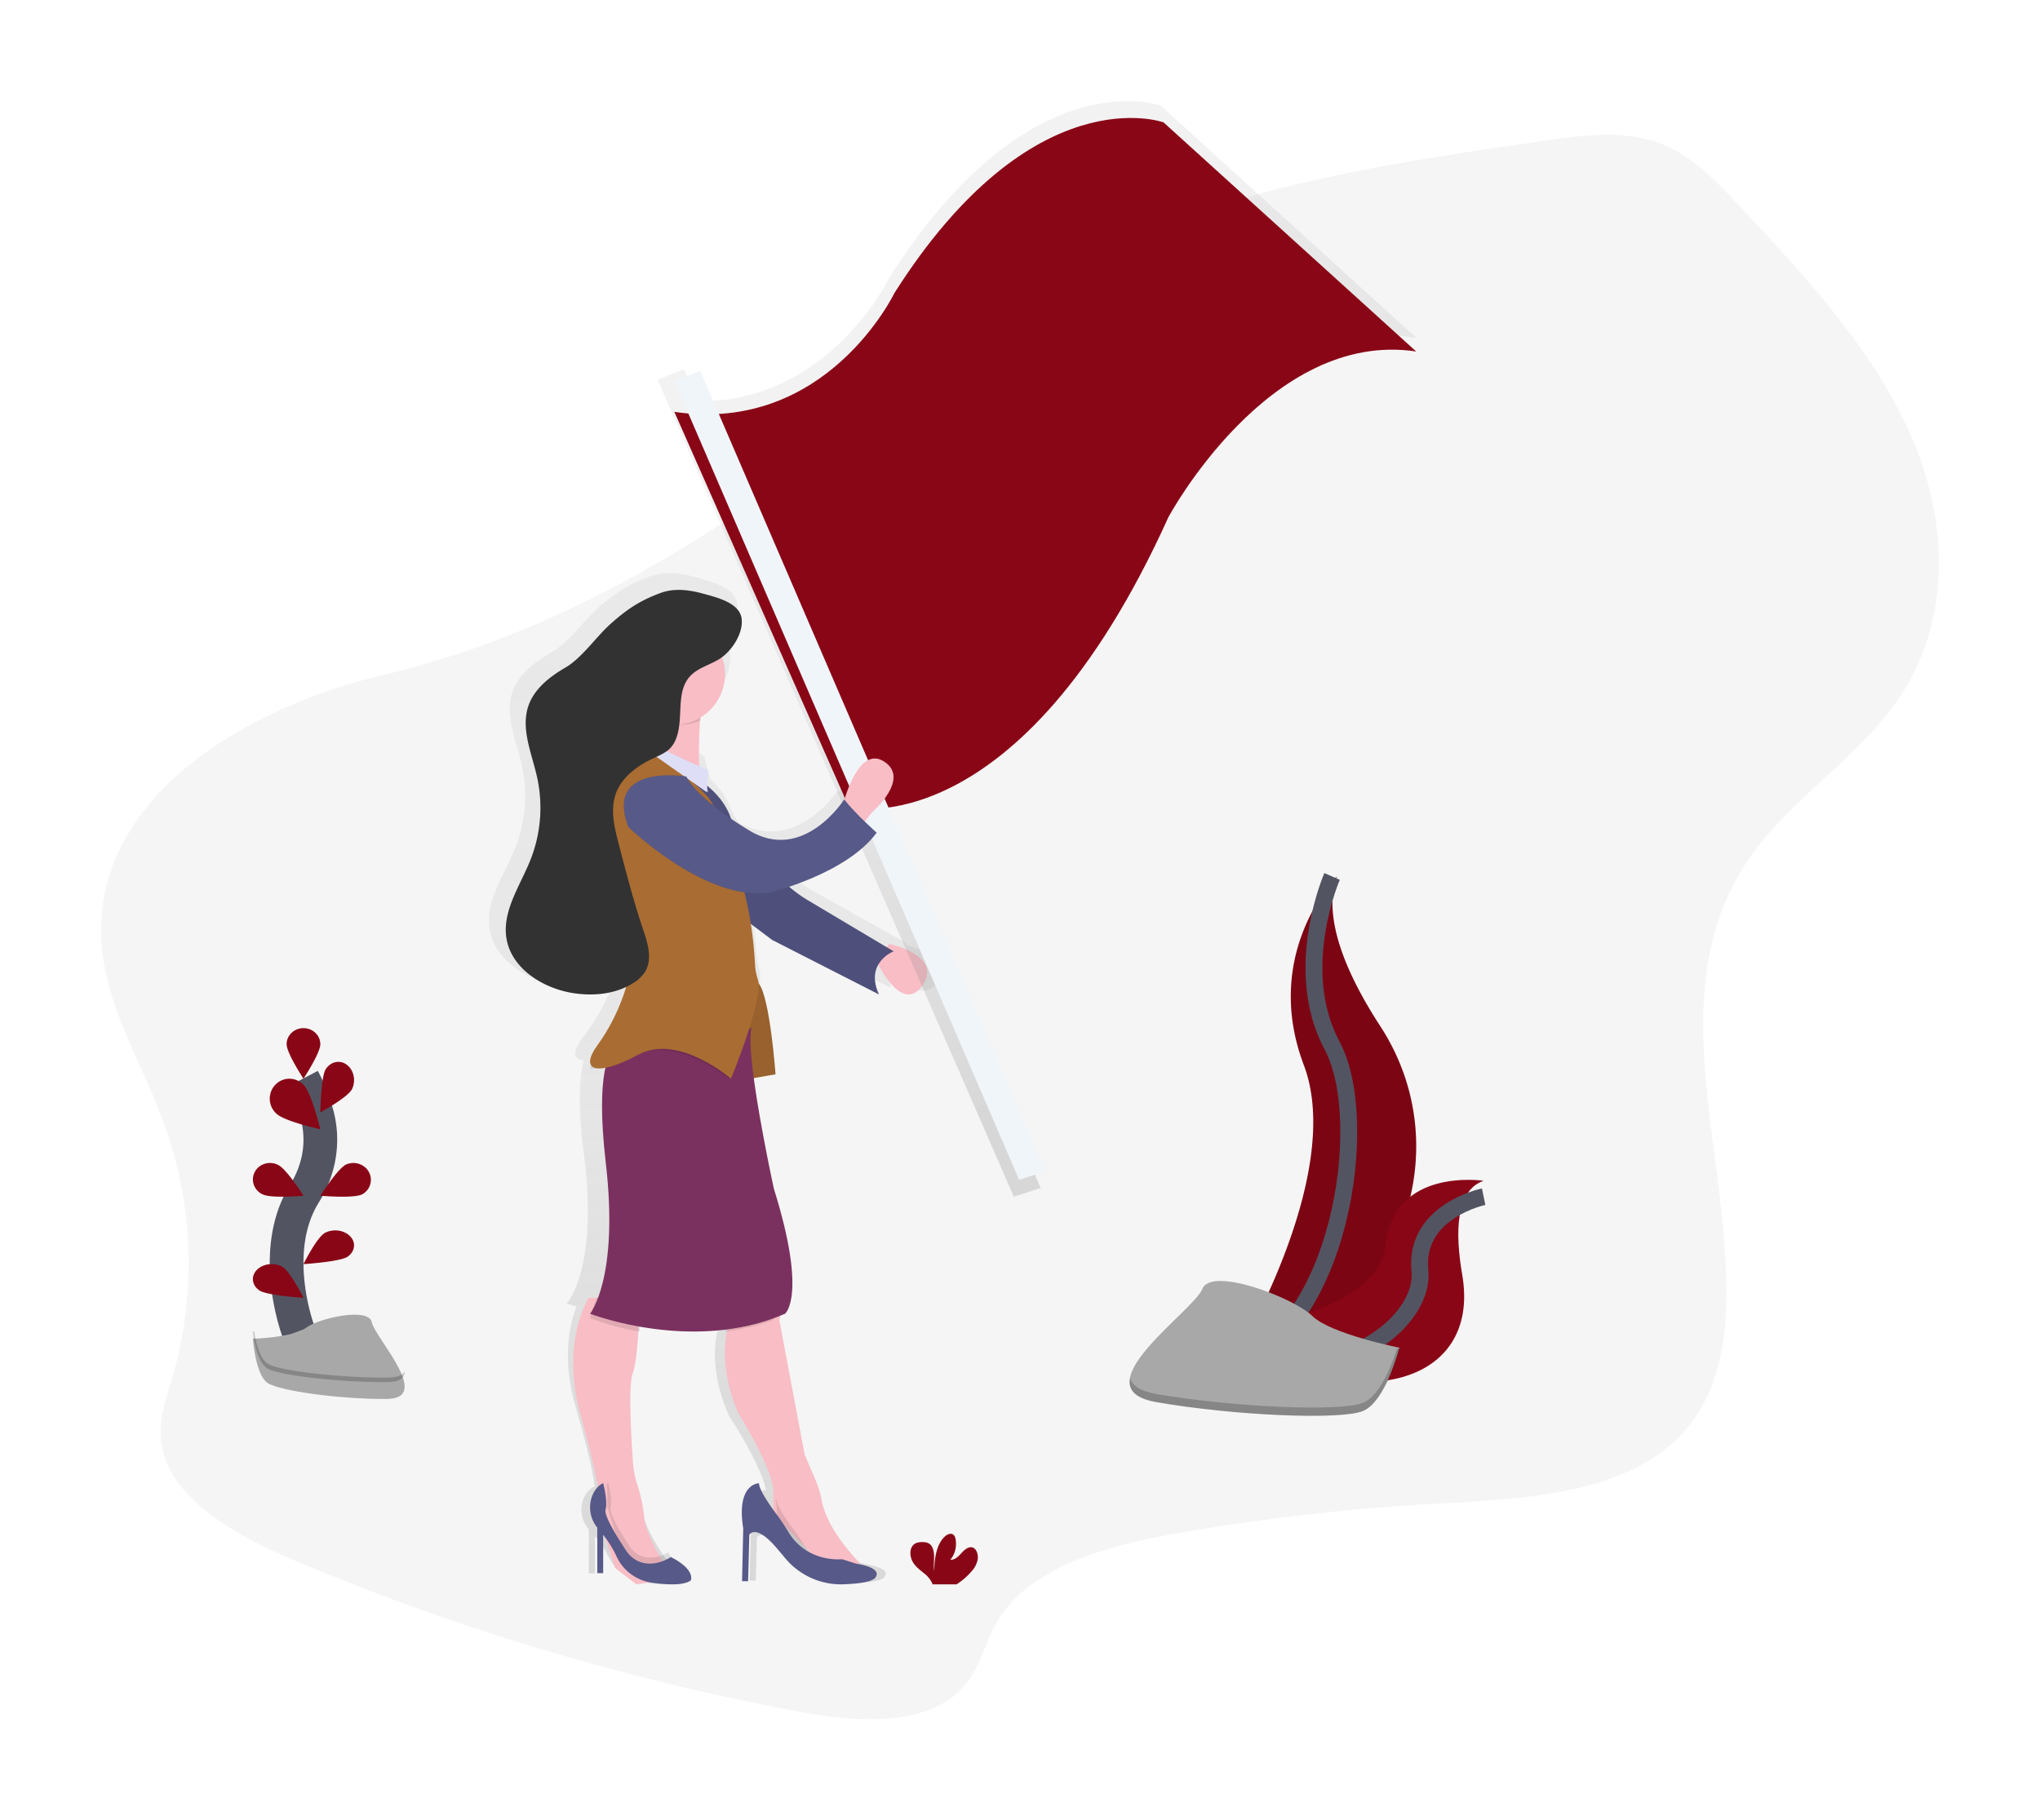 <svg xmlns="http://www.w3.org/2000/svg" width="121" height="108" viewBox="0 0 121 108">
    <defs>
        <filter id="a" width="142.2%" height="147.9%" x="-21.1%" y="-24%" filterUnits="objectBoundingBox">
            <feOffset dy="6" in="SourceAlpha" result="shadowOffsetOuter1"/>
            <feGaussianBlur in="shadowOffsetOuter1" result="shadowBlurOuter1" stdDeviation="3"/>
            <feColorMatrix in="shadowBlurOuter1" result="shadowMatrixOuter1" values="0 0 0 0 0 0 0 0 0 0 0 0 0 0 0 0 0 0 0.403 0"/>
            <feMerge>
                <feMergeNode in="shadowMatrixOuter1"/>
                <feMergeNode in="SourceGraphic"/>
            </feMerge>
        </filter>
        <linearGradient id="b" x1="50.003%" x2="50.003%" y1="99.999%" y2=".005%">
            <stop offset="0%" stop-color="gray" stop-opacity=".25"/>
            <stop offset="54%" stop-color="gray" stop-opacity=".12"/>
            <stop offset="100%" stop-color="gray" stop-opacity=".1"/>
        </linearGradient>
        <linearGradient id="c" x1="70.078%" x2="38.446%" y1="79.309%" y2="12.968%">
            <stop offset="0%" stop-color="gray" stop-opacity=".25"/>
            <stop offset="54%" stop-color="gray" stop-opacity=".12"/>
            <stop offset="100%" stop-color="gray" stop-opacity=".1"/>
        </linearGradient>
    </defs>
    <g fill="none" fill-rule="evenodd" filter="url(#a)" transform="translate(6)">
        <path fill="#F5F5F5" fill-rule="nonzero" d="M.049 50.248c.325 3.622 2.396 6.901 3.66 10.35a24.335 24.335 0 0 1 .482 15.238c-.3 1.028-.672 2.059-.672 3.111 0 3.63 4.17 6.038 7.96 7.64a146.061 146.061 0 0 0 29.964 8.975c3.363.63 7.564.901 9.692-1.467 1.022-1.137 1.269-2.622 2.019-3.898 1.912-3.252 6.567-4.518 10.744-5.24a132.353 132.353 0 0 1 15.226-1.738c5.14-.286 10.975-.536 14.382-3.881 2.164-2.127 2.794-5.061 2.88-7.833.283-9.093-4.1-18.932 1.526-26.807 2.359-3.303 6.21-5.715 8.551-9.027 3.39-4.8 3.097-10.896.802-16.01-2.294-5.116-6.359-9.465-10.365-13.727-1.331-1.41-2.745-2.875-4.737-3.529-2.07-.68-4.418-.368-6.638-.046-10.097 1.462-20.58 3.053-29.05 8.072-4.206 2.493-7.72 5.726-11.473 8.7-8.103 6.424-17.495 12.358-28.198 14.895C8.108 36.086-.738 41.644.049 50.248z" opacity=".989"/>
        <path fill="url(#b)" fill-rule="nonzero" d="M47.69 50.076c.051-.026.104-.05.158-.07 0 0-4.44-2.486-5.677-3.176a10.425 10.425 0 0 1-1.275-.892c1.545-.556 3.705-1.55 4.846-3.043 0 0-.323-.267-.737-.656l.445-.518s2.329-1.864.728-2.83c-1.3-.785-2.121 1.3-2.383 2.11l-.091-.107s-2.505 3.802-5.883 1.911a4.592 4.592 0 0 1-.521-.945 4.273 4.273 0 0 0-1.185-1.65l-.343-1.32-.613-.5a22.612 22.612 0 0 1 .124-2.5c1.184-.467 2.02-1.576 2.02-2.87 0-.454-.104-.903-.306-1.311.48-.545.827-1.284.724-1.926-.08-.498-.508-.822-1.021-1.051-.493-.248-1.096-.394-1.547-.516-.83-.223-1.737-.33-2.545-.04-1.335.479-2.16 1.03-3.198 1.96-.82.735-1.723 2.015-2.692 2.568-.97.553-1.918 1.27-2.294 2.275-.53 1.42.196 2.948.523 4.422a8.448 8.448 0 0 1-.411 4.969c-.636 1.578-1.772 3.12-1.493 4.788.216 1.267 1.225 2.247 2.466 2.813.551.27 1.14.458 1.746.557 1.045.17 2.162.115 3.128-.278a11.505 11.505 0 0 1-1.745 3.21c-.717.906-.647 1.398-.013 1.445a4.942 4.942 0 0 0-.063.27c-.206 1.003-.271 2.644.076 5.327.873 6.766-1.02 8.837-1.02 8.837s.203.07.57.175l-.046.126c-.4 1.13-.78 3.12-.013 5.778.826 2.857 1.069 4.173 1.139 4.738v.033c-.083.032-.385.175-.607.619a1.748 1.748 0 0 0 .265 1.926v2.621h.364v-2.21c.32.378.593.791.815 1.232a2.811 2.811 0 0 0 2.17 1.526c.936.126 1.97.172 2.4-.135 0 0 .324-.604-1.222-1.337l-.013-.02c-.508-.736-1.292-2.013-1.41-3.016a8.336 8.336 0 0 0-.399-1.807 5.28 5.28 0 0 1-.284-1.365c-.108-1.422-.295-4.539-.017-5.227.187-.463.298-1.626.36-2.643 0-.046.006-.092.009-.137 1.616.206 3.252.218 4.87.036v.674s-.654 2.071.655 5.04c0 0 1.776 2.695 2.178 4.287.011.046.022.09.031.134-.238.028-1.287.273-.898 2.482l-.073 2.9h.364l.073-2.555s.364-.622 1.601.69c.188.2.357.384.508.554a4.53 4.53 0 0 0 3.535 1.48c.794-.027 1.554-.107 1.85-.308 0 0 .729-.552-1.091-.828l-.838-.247h-.031l-.12-.133c-.635-.715-1.558-1.926-1.794-3.156a5.645 5.645 0 0 0-.394-1.233l-.68-1.522-1.602-8.138s.084-.358.166-.795l.027-.148.243-.093s1.456-1.036-.728-7.318c0 0-.848-3.5-1.278-6.287l1.06-.202s-.164-2.461-.49-4.173c.215-.803.334-1.498.2-1.839a3.185 3.185 0 0 1-.186-.963 21.918 21.918 0 0 0-.24-2.216l1.37.963 6.914 3.318c-.265-.542-.307-.986-.23-1.344.504.715 1.841 2.313 2.995.998 1.178-1.33-1.072-1.994-1.976-2.198z"/>
        <path fill="#F8BDC5" fill-rule="nonzero" d="M46.741 50s3.211.67 1.976 2.458C47.482 54.245 46 51.043 46 51.043L46.741 50z"/>
        <path fill="#575988" fill-rule="nonzero" d="M35 40s1.733.809 2.333 2.492c.6 1.683 3.334 4.176 4.467 4.85L47 50.44s-1.733.674-.866 2.56L39.8 49.767l-2.866-2.155L35 40z"/>
        <path fill="#000" fill-rule="nonzero" d="M35 40s1.733.809 2.333 2.492c.6 1.683 3.334 4.176 4.467 4.85L47 50.44s-1.733.674-.866 2.56L39.8 49.767l-2.866-2.155L35 40z" opacity=".1"/>
        <path fill="url(#c)" fill-rule="nonzero" d="M62.847.265s-7.817-2.867-16.13 10.257c0 0-3.495 7.325-11.305 7.296l-.836-1.916-1.576.622L54.132 65l1.594-.514-9.953-22.96c3.302-.254 10.66-2.642 17.37-17.522 0 0 6.029-11.3 14.857-9.964L62.847.265z"/>
        <path fill="#890616" fill-rule="nonzero" d="M34 18.437l10.36 23.465s10.046 2.456 18.942-17.217c0 0 5.967-11.15 14.698-9.831L63.013 1.26s-7.735-2.825-15.958 10.12c-.002 0-4.014 8.395-13.055 7.056z"/>
        <path fill="#F0F5FA" fill-rule="nonzero" d="M34 16.61L54.452 64 56 63.495 35.534 16z"/>
        <path fill="#F8BDC5" fill-rule="nonzero" d="M44 41.752s.863-3.595 2.445-2.567c1.581 1.027-.719 3.008-.719 3.008L45.08 43 44 41.752z"/>
        <path fill="#DEDFF7" fill-rule="nonzero" d="M35.001 39l.702.67L36 41l-.482-.308V39.67L35 39.602z"/>
        <path fill="#000" fill-rule="nonzero" d="M35.001 39l.702.67L36 41l-.482-.308V39.67L35 39.602z" opacity=".1"/>
        <path fill="#A96C32" fill-rule="nonzero" d="M38 52.35l.501 5.65L40 57.737s-.333-4.598-.999-5.386c-.666-.79-1.001 0-1.001 0z"/>
        <path fill="#000" fill-rule="nonzero" d="M38 52.35l.501 5.65L40 57.737s-.333-4.598-.999-5.386c-.666-.79-1.001 0-1.001 0z" opacity=".1"/>
        <path fill="#F8BDC5" fill-rule="nonzero" d="M34 87.65l-2.254.35-1.268-.98-.916-2.868v-1.05a2.299 2.299 0 0 0-.025-.377c-.068-.568-.303-1.905-1.108-4.8-.743-2.69-.375-4.707.012-5.851A5.16 5.16 0 0 1 28.922 71h3.03s-.017.834-.074 1.798c-.06 1.03-.167 2.21-.35 2.68-.27.697-.085 3.855.017 5.296.033.47.126.934.276 1.38.194.596.323 1.21.386 1.832.111 1.017.874 2.309 1.366 3.058.25.371.427.606.427.606zM45 86.729l-.956.271-1.843-.744-2.321-2.434V82.47a2.56 2.56 0 0 0-.074-.466c-.376-1.56-2.038-4.2-2.038-4.2-1.228-2.91-.615-4.938-.615-4.938v-2.099s3.209-1.082 3.345-.676c.076.228-.02.905-.117 1.453-.077.425-.156.778-.156.778l1.502 7.982.638 1.488c.168.388.292.793.37 1.208.222 1.202 1.087 2.392 1.683 3.092.332.399.582.637.582.637z"/>
        <path fill="#000" fill-rule="nonzero" d="M34 86.671L31.98 87l-1.137-.92-.82-2.697v-.988A2.265 2.265 0 0 0 30 82.04a.464.464 0 0 1 .086-.041s.253.987.126 1.447c-.099.367.761 1.737 1.116 2.274.175.275.43.486.727.601.69.254 1.352-.089 1.568-.221.218.35.377.57.377.57z" opacity=".1"/>
        <path fill="#575988" fill-rule="nonzero" d="M33.792 86.378s-.889.628-1.826.292a1.665 1.665 0 0 1-.808-.646c-.394-.585-1.353-2.067-1.24-2.46.14-.497-.14-1.564-.14-1.564s-.357.112-.607.646c-.3.657-.2 1.43.256 1.987v2.7h.35V85.06c.31.39.575.817.787 1.269A2.725 2.725 0 0 0 32.66 87.9c.904.13 1.901.178 2.317-.138-.006 0 .303-.623-1.185-1.384z"/>
        <path fill="#000" fill-rule="nonzero" d="M45 87.73l-.92.27-1.774-.744-2.235-2.432v-1.351a2.648 2.648 0 0 0-.071-.466.473.473 0 0 1 .071-.007c0 .352.583 1.189.992 1.731.213.286.412.582.595.887.851 1.411 2.325 1.488 2.778 1.48.323.393.564.631.564.631z" opacity=".1"/>
        <path fill="#575988" fill-rule="nonzero" d="M39.02 82s-1.368 0-.936 2.683l-.07 3.13h.359l.072-2.757s.36-.67 1.583.745c.186.215.354.414.504.597a4.306 4.306 0 0 0 3.495 1.599c.785-.03 1.537-.117 1.831-.333 0 0 .72-.596-1.08-.894l-.828-.261s-2.08.234-3.191-1.622c-.202-.34-.42-.667-.654-.983-.446-.594-1.085-1.516-1.085-1.904z"/>
        <path fill="#000" fill-rule="nonzero" d="M29.407 71H32s-.014.928-.063 2A14.823 14.823 0 0 1 29 72.194c.1-.416.237-.817.407-1.194zM39.87 72.32c-.923.338-1.887.566-2.87.68v-1.344s2.854-.925 2.975-.578c.069.194-.016.774-.104 1.242z" opacity=".1"/>
        <path fill="#7B315F" fill-rule="nonzero" d="M40.566 71.942c-5.45 2.38-11.566 0-11.566 0s1.728-2.1.93-8.961c-.313-2.721-.256-4.384-.068-5.402.285-1.548.866-1.599.866-1.599l7.844-.98c-.07.28-.074.754-.036 1.342.187 2.788 1.364 8.18 1.364 8.18 1.996 6.37.666 7.42.666 7.42z"/>
        <path fill="#F8BDC5" fill-rule="nonzero" d="M35.938 34.69c-.197.31-.316.942-.387 1.671-.16 1.66-.066 3.819-.066 3.819s-3.939 2.237-3.035-.678A7.612 7.612 0 0 0 32 34.08s4.584-.406 3.938.61z"/>
        <path fill="#000" fill-rule="nonzero" d="M35.938 34.8c-.197.359-.316 1.093-.387 1.938-.988.49-2.118.282-2.942-.543A9.257 9.257 0 0 0 32 34.094s4.584-.473 3.938.705z" opacity=".1"/>
        <circle cx="34" cy="34" r="3" fill="#F8BDC5" fill-rule="nonzero"/>
        <path fill="#000" fill-rule="nonzero" d="M37.962 56.25c-.376.982-.719 1.75-.719 1.75s-3.228-2.61-5.7-1.37c-1.167.585-2.057.836-2.543.772.295-1.442.895-1.489.895-1.489L38 55c-.073.261-.078.701-.038 1.25z" opacity=".1"/>
        <path fill="#A96C32" fill-rule="nonzero" d="M37.356 58s-3.116-2.711-5.502-1.423c-2.385 1.288-3.579 1.017-2.386-.61 1.193-1.629 2.784-5.086 1.59-7.662-1.193-2.576-1.657-6.644-.729-7.729.928-1.084 1.79-2.305 1.79-2.576 0 0 3.38 2.508 4.044 3.525.19.292.502 1.038.848 1.953.186.495.384 1.038.58 1.586.304.859.55 1.738.739 2.631.238 1.14.388 2.298.449 3.463.01.321.067.64.169.944.397 1.084-1.592 5.898-1.592 5.898z"/>
        <path fill="#DEDFF7" fill-rule="nonzero" d="M36 39.692L35.92 41l-3.919-2.757s-.074-.553.944.01c1.019.563 3.055 1.44 3.055 1.44z"/>
        <path fill="#000" fill-rule="nonzero" d="M39 47c-3.625.065-7.734-3.94-7.734-3.94-1.44-3.8 3.433-2.987 3.433-2.987s.4 1.022 2.937 2.703c.193.495.398 1.04.6 1.588.314.86.57 1.74.764 2.635z" opacity=".1"/>
        <path fill="#575988" fill-rule="nonzero" d="M31.267 43.061s4.681 4.549 8.468 3.87c0 0 4.475-1.086 6.265-3.53 0 0-1.17-1.02-1.928-1.97 0 0-2.41 3.802-5.645 1.834-3.236-1.969-3.717-3.192-3.717-3.192s-4.888-.815-3.443 2.988z"/>
        <path fill="#000" fill-rule="nonzero" d="M35.657 29.21c-.797-.219-1.667-.318-2.442-.04-1.282.468-2.074 1.007-3.074 1.916-.788.718-1.655 1.97-2.583 2.509-.927.538-1.834 1.24-2.195 2.227-.509 1.39.187 2.882.502 4.323a8.402 8.402 0 0 1-.395 4.857c-.61 1.542-1.7 3.05-1.427 4.682.287 1.745 2.099 2.929 3.9 3.227 1.228.203 2.556.078 3.599-.577.294-.172.542-.408.724-.69.445-.742.153-1.677-.122-2.493-.562-1.673-1.005-3.38-1.45-5.086-.259-.996-.516-2.065-.149-3.029.358-.94 1.25-1.6 2.183-2.038.366-.172.756-.327 1.03-.615a1.7 1.7 0 0 0 .344-.564c.47-1.21-.057-2.771.85-3.723.46-.483 1.17-.651 1.74-1.013.717-.457 1.426-1.537 1.291-2.413-.147-.923-1.501-1.234-2.326-1.46z" opacity=".1"/>
        <path fill="#323232" fill-rule="nonzero" d="M35.657 29.21c-.797-.219-1.667-.318-2.442-.04-1.282.468-2.074 1.007-3.074 1.916-.788.718-1.655 1.97-2.583 2.509-.927.538-1.834 1.24-2.195 2.227-.509 1.39.187 2.882.502 4.323a8.402 8.402 0 0 1-.395 4.857c-.61 1.542-1.7 3.05-1.427 4.682.287 1.745 2.099 2.929 3.9 3.227 1.228.203 2.556.078 3.599-.577.294-.172.542-.408.724-.69.445-.742.153-1.677-.122-2.493-.562-1.673-1.005-3.38-1.45-5.086-.259-.996-.516-2.065-.149-3.029.358-.94 1.25-1.6 2.183-2.038.366-.172.756-.327 1.03-.615a1.7 1.7 0 0 0 .344-.564c.47-1.21-.057-2.771.85-3.723.46-.483 1.17-.651 1.74-1.013.717-.457 1.426-1.537 1.291-2.413-.146-.921-1.5-1.234-2.326-1.46z"/>
        <path stroke="#535461" stroke-width="2" d="M11.706 73s-1.793-4.698.337-8.158c.905-1.447 1.178-3.08.777-4.657A10.475 10.475 0 0 0 11.967 58"/>
        <path fill="#890616" fill-rule="nonzero" d="M13 55.952C13 56.478 12 58 12 58s-1-1.523-1-2.048c0-.526.448-.952 1-.952s1 .426 1 .952zM14.872 58.631C14.592 59.133 13 60 13 60s.029-2.044.309-2.546c.29-.471.847-.595 1.265-.28.419.315.55.957.298 1.457zM15.467 64.866c-.513.247-2.467.077-2.467.077s1.019-1.607 1.53-1.854c.509-.22 1.107-.018 1.358.459a.976.976 0 0 1-.42 1.319v-.001zM14.59 68.577C14.097 68.868 12 69 12 69s.771-1.559 1.266-1.85c.495-.264 1.162-.17 1.515.21.354.381.27.917-.19 1.217zM10.398 60.074C10.863 60.528 13 61 13 61s-.524-2.165-.984-2.62a1.149 1.149 0 0 0-1.15-.34 1.173 1.173 0 0 0-.835.874c-.098.426.043.872.367 1.16zM9.596 64.868c.5.243 2.404.076 2.404.076s-.992-1.577-1.491-1.82a1.046 1.046 0 0 0-1.039.028.968.968 0 0 0-.467.895.98.98 0 0 0 .593.822zM9.41 70.577C9.903 70.868 12 71 12 71s-.771-1.559-1.266-1.85c-.495-.264-1.162-.17-1.515.21-.354.381-.27.917.19 1.217zM51.615 87.241c.178-.18.308-.425.373-.7.048-.278-.047-.61-.26-.712-.24-.114-.495.092-.689.301-.193.21-.416.447-.67.402.266-.3.385-.75.315-1.187a.56.56 0 0 0-.087-.242c-.133-.177-.373-.1-.533.039-.505.443-.646 1.297-.649 2.067-.05-.278-.007-.567-.01-.848-.001-.28-.064-.605-.256-.752a.657.657 0 0 0-.389-.115c-.227-.011-.48.018-.635.225-.195.256-.143.688.025.968.168.28.423.46.658.656.188.14.35.33.47.558a.63.63 0 0 1 .035.099h1.424a4.08 4.08 0 0 0 .878-.759zM73.286 46s-4.48 4.507-1.95 11.193C73.863 63.88 67 75 67 75s.074-.01.214-.034c9.2-1.634 13.771-12.22 8.655-20.083-1.905-2.924-3.466-6.354-2.583-8.883z"/>
        <path fill="#000" fill-rule="nonzero" d="M73.288 46s-4.481 4.507-1.951 11.193C73.867 63.88 67 75 67 75s.074-.01.214-.034c9.2-1.634 13.772-12.223 8.654-20.086-1.902-2.92-3.463-6.355-2.58-8.88z" opacity=".1"/>
        <path stroke="#535461" d="M73.01 46s-2.418 5.523 0 10.03c2.417 4.507.409 17.153-6.01 18.97"/>
        <path fill="#890616" fill-rule="nonzero" d="M82 64.056s-5.308-.81-5.792 3.748S66 72.997 66 72.997l.182.116c8.029 5.05 15.705 3.217 14.547-3.49-.43-2.494-.395-4.997 1.271-5.567z"/>
        <path stroke="#535461" d="M82 65s-4.12.85-3.78 4.376c.34 3.525-6.12 7.75-12.22 4.403"/>
        <path fill="#A8A8A8" fill-rule="nonzero" d="M77 73.958s-4.075-.808-5.162-1.881c-1.087-1.072-5.977-2.957-6.52-1.609-.543 1.348-7.334 5.91-2.72 6.716 4.615.807 10.867 1.073 12.225.536C76.18 77.184 77 73.958 77 73.958z"/>
        <path fill="#000" fill-rule="nonzero" d="M62.6 76.708c4.62.793 10.868 1.054 12.227.527 1.035-.402 1.753-2.335 2.038-3.235l.135.027s-.815 3.17-2.173 3.698c-1.359.528-7.609.265-12.228-.527-1.333-.228-1.715-.766-1.57-1.446.117.44.582.782 1.57.956z" opacity=".2"/>
        <path fill="#A8A8A8" fill-rule="nonzero" d="M9 73.43s2.42-.08 3.148-.649c.73-.568 3.722-1.247 3.902-.336.18.911 3.636 4.533.9 4.554-2.734.022-6.346-.465-7.073-.945-.728-.48-.877-2.623-.877-2.623z"/>
        <path fill="#000" fill-rule="nonzero" d="M17.002 75.735c-2.731.02-6.345-.392-7.073-.795-.553-.311-.775-1.425-.848-1.94H9s.153 1.796.88 2.204c.728.408 4.342.82 7.073.795.788-.006 1.06-.264 1.046-.646-.11.233-.41.377-.997.382z" opacity=".2"/>
    </g>
</svg>
